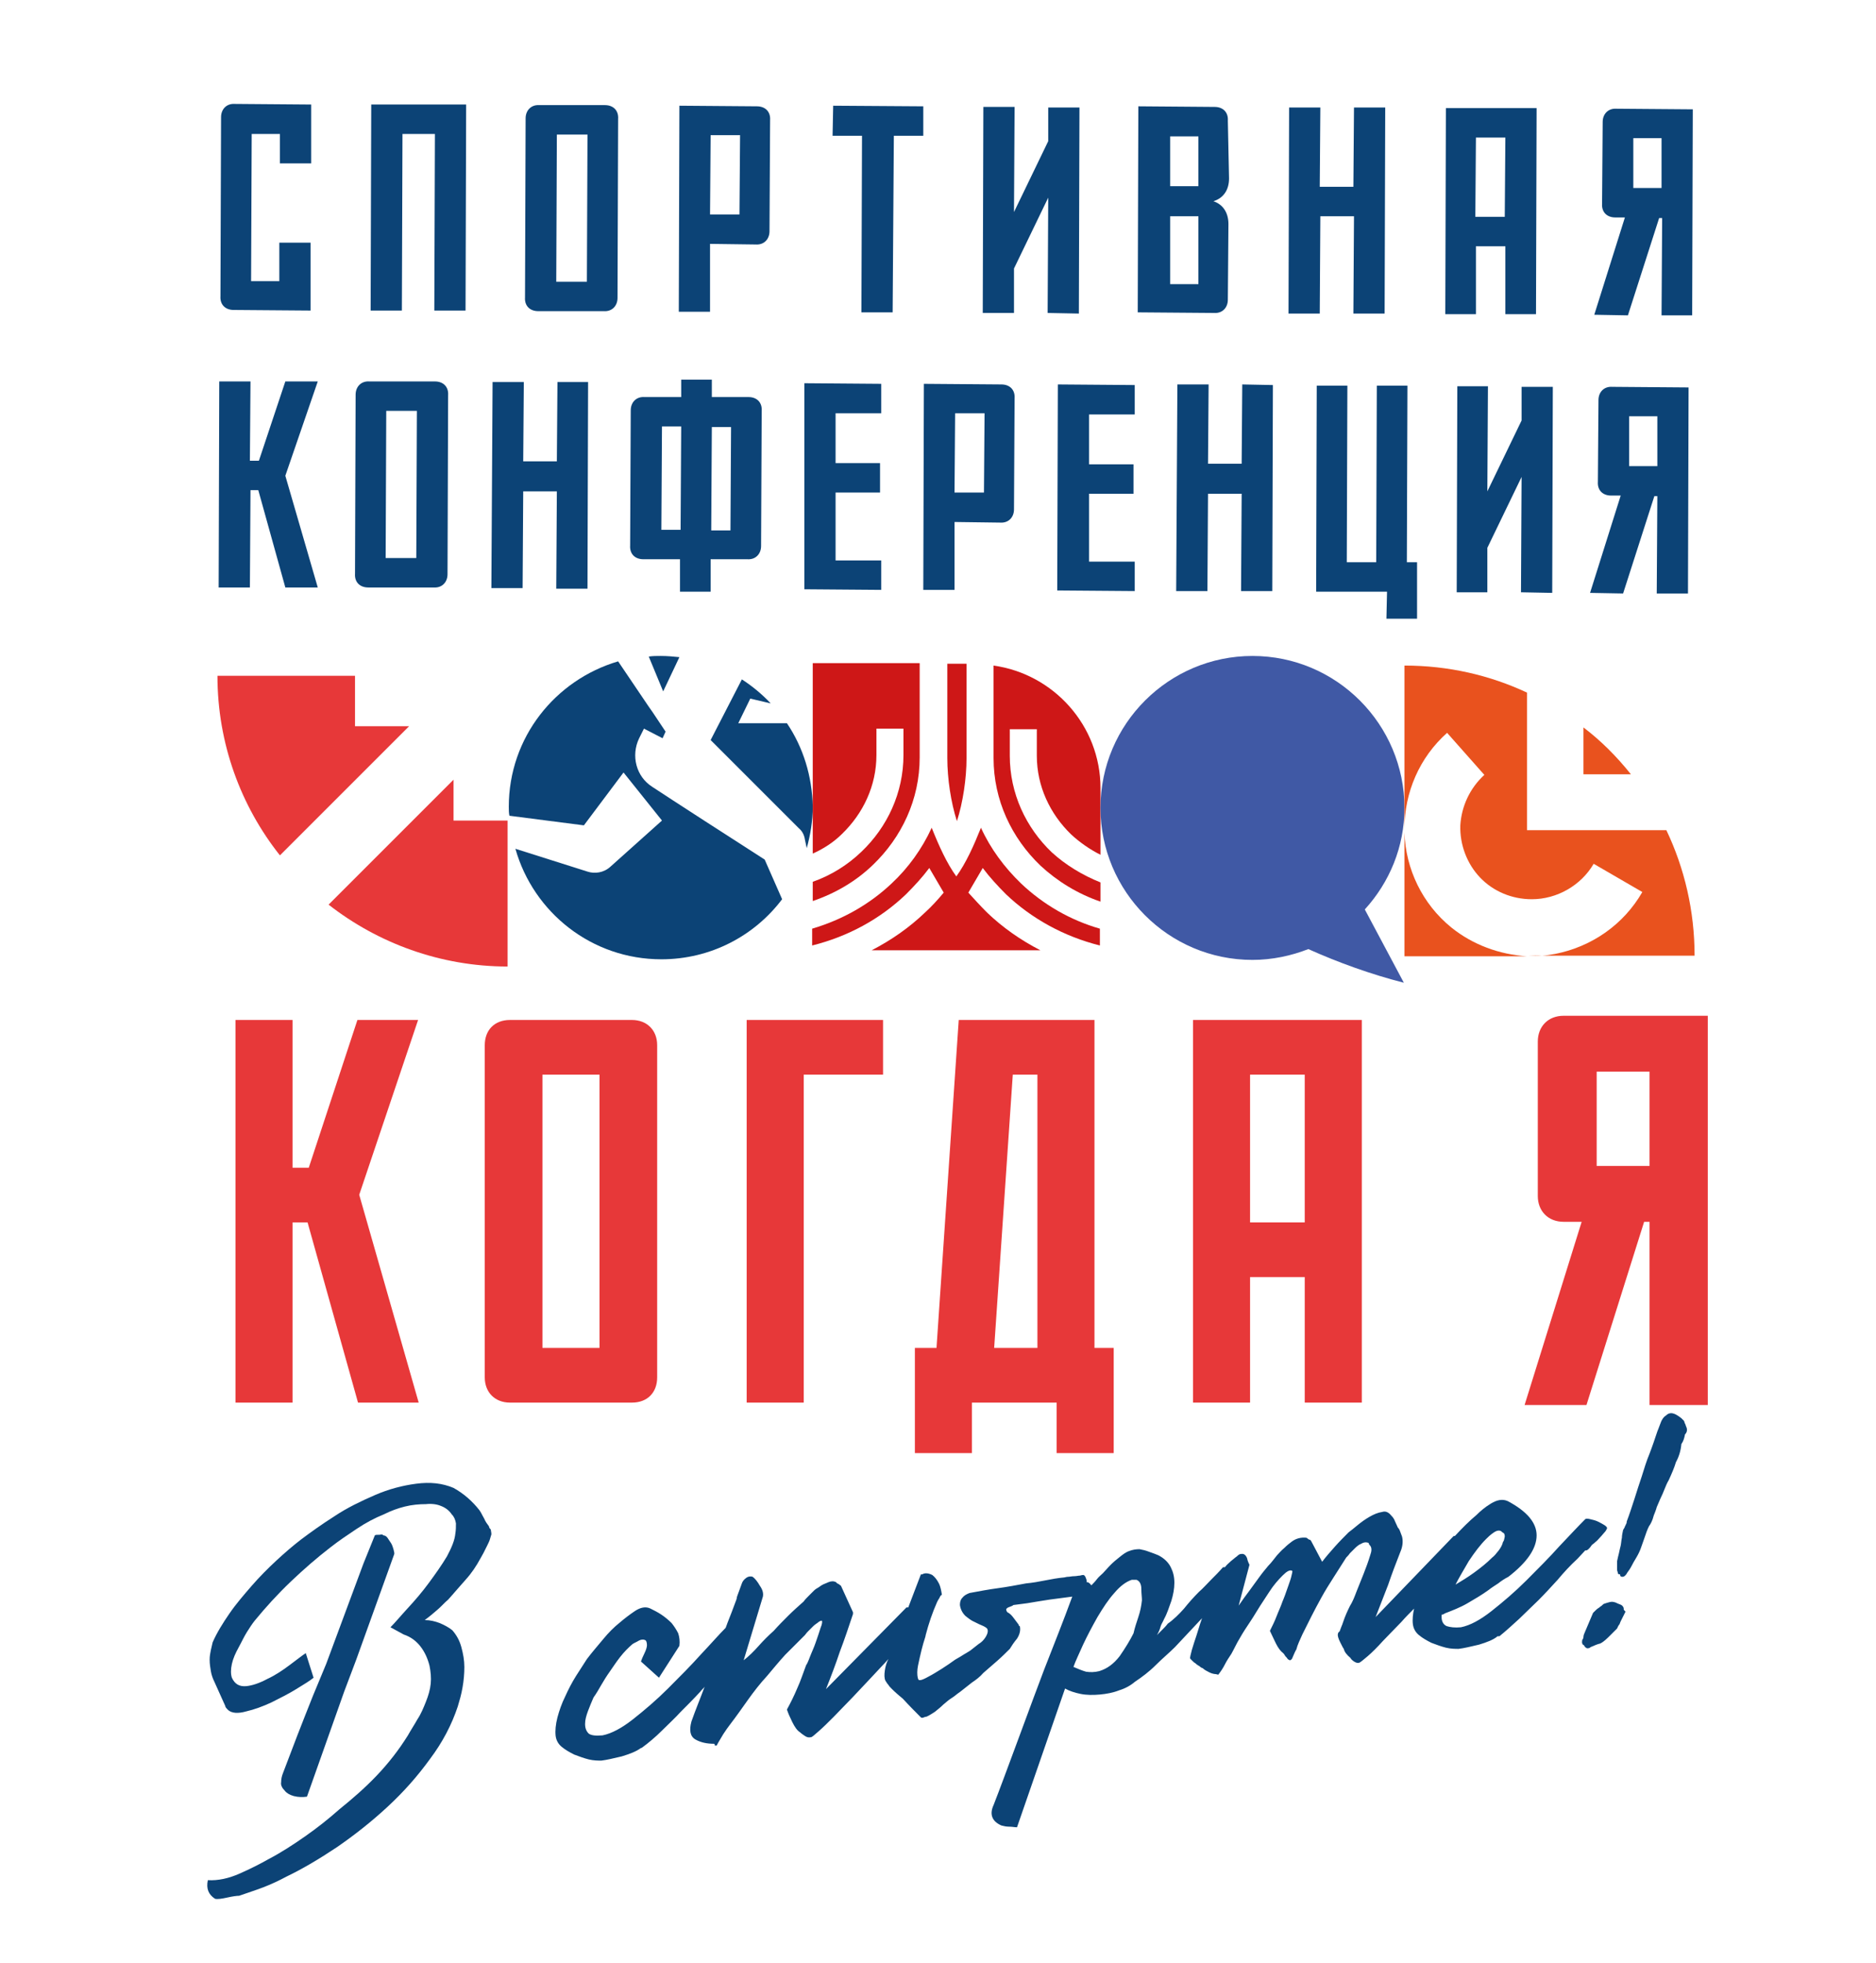<?xml version="1.0" encoding="UTF-8"?> <svg xmlns="http://www.w3.org/2000/svg" xmlns:xlink="http://www.w3.org/1999/xlink" version="1.1" id="Layer_1" x="0px" y="0px" viewBox="0 0 312.3 326.8" style="enable-background:new 0 0 312.3 326.8;" xml:space="preserve"> <style type="text/css"> .st0{display:none;} .st1{display:inline;} .st2{fill:#0C4376;} .st3{fill:#CE1717;} .st4{display:inline;fill:#4059A5;} .st5{fill:#E73839;} .st6{fill:#E9521E;} .st7{fill:#4059A5;} </style> <g class="st0"> <g class="st1"> <path class="st2" d="M63.9-112.5h-5.5l1.4-2.8l2.3,0.5c-1-1-2.1-2-3.3-2.7l-3.6,6.9l10,10.1c0.4,0.4,0.6,0.8,0.7,1.3l0.2,1 c0.4-1.5,0.7-3.1,0.7-4.7C66.8-106.5,65.7-109.7,63.9-112.5z"></path> <path class="st2" d="M51.7-120c-0.7-0.1-1.4-0.1-2.1-0.1c-0.5,0-0.9,0-1.4,0.1l1.6,4L51.7-120z"></path> <path class="st2" d="M61.4-97c-2.5-1.6-11.1-7.2-12.8-8.3c-1.8-1.2-2.5-3.6-1.5-5.5l0.5-1.1l2.1,1.1l0.3-0.7l-1.5-2.2l-0.4-0.7 l-3.4-5.1c-7.2,2.1-12.4,8.7-12.4,16.5c0,0.3,0,0.7,0.1,1l8.4,1.1l4.5-6l4.4,5.4l-5.9,5.2c-0.7,0.7-1.7,0.9-2.6,0.5L33-98.2 c2,7.2,8.7,12.6,16.6,12.6c5.6,0,10.6-2.7,13.7-6.8L61.4-97z"></path> </g> <g class="st1"> <path class="st3" d="M90.6-94.2c-1.9-1.8-3.5-4-4.5-6.4c-0.8,2.1-1.7,4-2.8,5.5l0,0l0,0c-1.1-1.5-2-3.5-2.8-5.5 c-1.1,2.4-2.6,4.5-4.5,6.4c-2.5,2.4-5.6,4.1-9,5.1v1.9c4.1-1,7.7-3,10.6-5.8c1-0.9,1.9-1.9,2.6-3l1.7,2.8 c-0.7,0.8-1.4,1.6-2.1,2.3c-1.8,1.7-3.8,3.2-6.1,4.3h19.2c-2.2-1.2-4.3-2.6-6.1-4.3c-0.8-0.7-1.5-1.5-2.1-2.3l1.7-2.8 c0.8,1.1,1.7,2.1,2.6,3c2.9,2.8,6.6,4.8,10.6,5.8v-1.9C96.1-90.1,93-91.9,90.6-94.2z"></path> <path class="st3" d="M87.4-108.5c0,4.8,2,9.1,5.4,12.2c1.9,1.8,4.2,3.2,6.8,4.1v-2.2c-2.1-0.8-3.9-2-5.5-3.4 c-3-2.8-4.8-6.7-4.8-11v-3h3.1v3c0,3.5,1.5,6.6,3.9,8.9c1,0.9,2.1,1.7,3.3,2.3v-7.6c0-7.1-5.3-13-12.2-13.9V-108.5z"></path> <path class="st3" d="M84.3-108.5l0-10.7h-2.2l0,10.7c0,2.3,0.4,5,1.1,7.1C83.9-103.5,84.3-106.2,84.3-108.5z"></path> <path class="st3" d="M70.2-99.9c2.4-2.3,3.9-5.4,3.9-8.9v-3h3.1v3c0,4.3-1.8,8.2-4.8,11c-1.6,1.5-3.4,2.7-5.5,3.4v2.2 c2.6-0.9,4.9-2.3,6.8-4.1c3.3-3.1,5.4-7.5,5.4-12.2l0-10.7H66.9v21.7C68.1-98.2,69.2-99,70.2-99.9z"></path> </g> <path class="st4" d="M129.6-91.4c2.8-3.1,4.5-7.1,4.5-11.6c0-9.5-7.7-17.2-17.2-17.2c-9.5,0-17.2,7.7-17.2,17.2 c0,9.5,7.7,17.2,17.2,17.2c2.3,0,4.4-0.4,6.4-1.2c3.4,1.5,7.1,2.9,10.9,3.8L129.6-91.4z"></path> <g class="st1"> <g> <path class="st2" d="M1-159.5c-0.9,0-1.5-0.6-1.5-1.5l0.1-20.4c0-0.9,0.6-1.5,1.5-1.5l8.7,0l0,6.7l-3.5,0l0-3.3l-3.2,0L3-162.8 l3.2,0l0-4.4l3.5,0l0,7.7L1-159.5z"></path> <path class="st2" d="M27.5-182.8l-0.1,23.4l-3.5,0l0.1-20.1l-3.7,0l-0.1,20.1l-3.5,0l0.1-23.4L27.5-182.8z"></path> <path class="st2" d="M35.7-159.4c-0.9,0-1.5-0.6-1.5-1.5l0.1-20.4c0-0.9,0.6-1.5,1.5-1.5l7.5,0c0.9,0,1.5,0.6,1.5,1.5l-0.1,20.4 c0,0.9-0.6,1.5-1.5,1.5L35.7-159.4z M41.2-162.7l0.1-16.7l-3.5,0l-0.1,16.7L41.2-162.7z"></path> <path class="st2" d="M55.2-167l0,7.7l-3.5,0l0.1-23.4l8.8,0c0.9,0,1.5,0.6,1.5,1.5L62-168.5c0,0.9-0.6,1.5-1.5,1.5L55.2-167z M55.2-170.3l3.3,0l0-9l-3.3,0L55.2-170.3z"></path> <path class="st2" d="M69.2-182.7l10.2,0l0,3.3l-3.3,0l-0.1,20.1l-3.5,0l0.1-20.1l-3.3,0L69.2-182.7z"></path> <path class="st2" d="M93.5-159.1l0.1-13.1l-3.9,8.1l0,5.1l-3.5,0l0.1-23.4l3.5,0l-0.1,11.9l3.9-8.1l0-3.9l3.5,0L97-159.1 L93.5-159.1z"></path> <path class="st2" d="M114.2-174.4c0,1.3-0.7,2.2-1.8,2.6c1,0.4,1.7,1.2,1.7,2.6l0,8.6c0,0.9-0.6,1.5-1.5,1.5l-8.7,0l0.1-23.4 l8.7,0c0.9,0,1.5,0.6,1.5,1.5L114.2-174.4z M107.5-170.1l0,7.7l3.2,0l0-7.7L107.5-170.1z M110.7-179.2l-3.2,0l0,5.7l3.2,0 L110.7-179.2z"></path> <path class="st2" d="M131.9-182.4l-0.1,23.4l-3.5,0l0-11.1l-3.9,0l0,11.1l-3.5,0l0.1-23.4l3.5,0l0,9l3.9,0l0-9L131.9-182.4z"></path> <path class="st2" d="M149.1-182.4l-0.1,23.4l-3.5,0l0-7.7l-3.3,0l0,7.7l-3.5,0l0.1-23.4L149.1-182.4z M145.5-179l-3.3,0l0,9 l3.3,0L145.5-179z"></path> <path class="st2" d="M155.7-158.9l3.5-11l-1.1,0c-0.9,0-1.5-0.6-1.5-1.5l0-9.3c0-0.9,0.6-1.5,1.5-1.5l8.7,0l-0.1,23.4l-3.5,0 l0-11.1l-0.3,0l-3.5,11L155.7-158.9z M163.3-179l-3.2,0l0,5.7l3.2,0L163.3-179z"></path> </g> <g> <path class="st2" d="M10.6-127.9l-3.7,0l-3-11.1l-0.9,0l0,11.1l-3.5,0l0.1-23.4l3.5,0l0,9l1,0l3-9l3.7,0L7-140.7L10.6-127.9z"></path> <path class="st2" d="M16.3-127.9c-0.9,0-1.5-0.6-1.5-1.5l0.1-20.4c0-0.9,0.6-1.5,1.5-1.5l7.5,0c0.9,0,1.5,0.6,1.5,1.5l-0.1,20.4 c0,0.9-0.6,1.5-1.5,1.5L16.3-127.9z M21.8-131.2l0.1-16.7l-3.5,0l-0.1,16.7L21.8-131.2z"></path> <path class="st2" d="M41.3-151.3l-0.1,23.4l-3.5,0l0-11.1l-3.9,0l0,11.1l-3.5,0l0.1-23.4l3.5,0l0,9l3.9,0l0-9L41.3-151.3z"></path> <path class="st2" d="M47.6-131.1c-0.9,0-1.5-0.6-1.5-1.5l0.1-15.3c0-0.9,0.6-1.5,1.5-1.5l4.2,0l0-2l3.5,0l0,2l4.2,0 c0.9,0,1.5,0.6,1.5,1.5L61-132.6c0,0.9-0.6,1.5-1.5,1.5l-4.2,0l0,3.7l-3.5,0l0-3.7L47.6-131.1z M49.6-134.5l2.2,0l0-11.7l-2.2,0 L49.6-134.5z M57.5-146.2l-2.2,0l0,11.7l2.2,0L57.5-146.2z"></path> <path class="st2" d="M65.9-151.1l8.7,0l0,3.3l-5.2,0l0,5.7l5,0l0,3.3l-5,0l0,7.7l5.2,0l0,3.3l-8.7,0L65.9-151.1z"></path> <path class="st2" d="M82.9-135.3l0,7.7l-3.5,0l0.1-23.4l8.8,0c0.9,0,1.5,0.6,1.5,1.5l-0.1,12.7c0,0.9-0.6,1.5-1.5,1.5L82.9-135.3 z M83-138.7l3.3,0l0-9l-3.3,0L83-138.7z"></path> <path class="st2" d="M94.7-151l8.7,0l0,3.3l-5.2,0l0,5.7l5,0l0,3.3l-5,0l0,7.7l5.2,0l0,3.3l-8.7,0L94.7-151z"></path> <path class="st2" d="M119.2-150.9l-0.1,23.4l-3.5,0l0-11.1l-3.9,0l0,11.1l-3.5,0l0.1-23.4l3.5,0l0,9l3.9,0l0-9L119.2-150.9z"></path> <path class="st2" d="M132.1-127.4l-8,0l0.1-23.4l3.5,0l-0.1,20.1l3.3,0l0.1-20.1l3.5,0l-0.1,20.1l1.2,0l0,6.4l-3.5,0L132.1-127.4 z"></path> <path class="st2" d="M147.4-127.4l0.1-13.1l-3.9,8.1l0,5.1l-3.5,0l0.1-23.4l3.5,0l0,11.9l3.9-8.1l0-3.9l3.5,0l-0.1,23.4 L147.4-127.4z"></path> <path class="st2" d="M155.2-127.3l3.5-11l-1.1,0c-0.9,0-1.5-0.6-1.5-1.5l0-9.3c0-0.9,0.6-1.5,1.5-1.5l8.7,0l-0.1,23.4l-3.5,0 l0-11.1l-0.3,0l-3.5,11L155.2-127.3z M162.8-147.4l-3.2,0l0,5.7l3.2,0L162.8-147.4z"></path> </g> </g> <g class="st1"> <g> <path class="st5" d="M204-136.9h-7.2l-6-21.5H189v21.5h-6.8v-45.6h6.8v17.6h2l5.8-17.6h7.2l-7,20.8L204-136.9z"></path> <path class="st5" d="M215.6-136.9c-1.8,0-3-1.2-3-3v-39.6c0-1.8,1.2-3,3-3h14.5c1.8,0,3,1.2,3,3v39.6c0,1.8-1.2,3-3,3H215.6z M226.3-143.4v-32.5h-6.8v32.5H226.3z"></path> <path class="st5" d="M259.7-182.4v6.5h-9.4v39h-6.8v-45.6H259.7z"></path> <path class="st5" d="M287.2-182.4v39h2.3v12.5h-6.8v-6h-10.1v6h-6.8v-12.5h2.6l2.7-39H287.2z M280.4-143.4v-32.5h-2.9l-2.2,32.5 H280.4z"></path> <path class="st5" d="M318.6-182.4v45.6h-6.8v-15h-6.5v15h-6.8v-45.6H318.6z M311.8-175.9h-6.5v17.6h6.5V-175.9z"></path> <g> <path class="st5" d="M352.8-136.9l6.7-21.5h-2.1c-1.8,0-3-1.2-3-3v-18.1c0-1.8,1.2-3,3-3h16.9v45.7h-6.9v-21.5h-0.7l-6.8,21.5 H352.8z M367.5-176h-6.2v11.1h6.2V-176z"></path> </g> </g> <g> <polygon class="st2" points="231,-110.7 231,-110.9 230.9,-110.7 231,-110.5 "></polygon> <path class="st2" d="M377.6-115l0-0.1c-0.1-0.2-0.3-0.4-0.5-0.5c-0.2-0.1-0.4-0.2-0.6-0.3c-0.2-0.1-0.5-0.1-0.8-0.1 c-0.3,0.1-0.6,0.2-0.8,0.3c-0.1,0.1-0.3,0.2-0.4,0.3c-0.1,0.1-0.2,0.2-0.3,0.2c-0.2,0.1-0.4,0.4-0.7,0.7l-1.2,2.8 c-0.1,0.2-0.2,0.4-0.2,0.6c0,0.2-0.1,0.3-0.2,0.4c-0.1,0.4,0,0.7,0.2,0.8c0.1,0.2,0.2,0.4,0.4,0.4c0.2,0,0.4,0,0.5-0.1 c0.4-0.2,0.9-0.4,1.4-0.5c0.5-0.3,1-0.7,1.5-1.2c0.1-0.2,0.3-0.3,0.5-0.5c0.2-0.1,0.3-0.3,0.4-0.5c0.1-0.2,0.2-0.4,0.3-0.6 c0.1-0.2,0.2-0.4,0.3-0.6l0.6-1.2C377.7-114.9,377.7-114.9,377.6-115L377.6-115z"></path> <path class="st2" d="M386.5-140.8c-0.1-0.1-0.1-0.3-0.2-0.5c-0.1-0.2-0.1-0.3-0.2-0.4c-0.1-0.1-0.2-0.1-0.2-0.2 c0,0-0.1-0.1-0.2-0.2l-0.3-0.3c-0.2-0.2-0.5-0.3-0.9-0.4c-0.3-0.1-0.7,0-1,0.3c-0.4,0.3-0.7,0.7-0.8,1.1 c-0.2,0.5-0.3,0.8-0.4,1.1c-0.3,1-0.7,2.1-1.1,3.1c-0.4,1-0.7,2.1-1.1,3.2c-0.3,1-0.7,2.1-1,3.1c-0.3,1-0.7,2.1-1.1,3.3 c0,0.1,0,0.2-0.1,0.3c0,0.1-0.1,0.3-0.1,0.4c0,0.1-0.1,0.3-0.2,0.5c-0.1,0.4-0.2,0.8-0.2,1.1c0,0.3-0.1,0.7-0.2,1.1 c-0.1,0.4-0.2,0.7-0.2,1.1c-0.1,0.4-0.2,0.7-0.2,1.1l0,0.4c0,0.1,0,0.2,0,0.4c0,0.2,0,0.3,0,0.4c0,0.1,0,0.3,0.1,0.4 c0,0.2,0.1,0.4,0.3,0.3c0,0.2,0.1,0.4,0.4,0.3c0.2,0,0.5-0.2,0.7-0.6c0.2-0.4,0.4-0.6,0.5-0.7c0.2-0.5,0.5-0.9,0.7-1.4 c0.2-0.4,0.5-0.9,0.7-1.4c0.2-0.5,0.4-0.9,0.5-1.4c0.2-0.5,0.4-1,0.6-1.5c0.2-0.4,0.5-0.9,0.7-1.5c0.1-0.4,0.3-0.8,0.5-1.2 c0.2-0.4,0.3-0.8,0.5-1.2c0.2-0.5,0.4-0.9,0.6-1.3c0.1-0.4,0.3-0.8,0.6-1.3c0.4-0.9,0.8-1.7,1-2.5c0.4-0.8,0.6-1.6,0.8-2.6 c0.2-0.4,0.4-0.8,0.5-1.3C386.6-140,386.6-140.4,386.5-140.8z"></path> <path class="st2" d="M373.1-124.1c0.1-0.1,0.3-0.2,0.5-0.4s0.4-0.4,0.7-0.7c0.2-0.3,0.4-0.5,0.6-0.7c0.2-0.2,0.3-0.4,0.3-0.5 c0-0.2-0.1-0.3-0.3-0.5c-0.2-0.2-0.6-0.4-0.9-0.5c-0.4-0.2-0.7-0.3-1.1-0.4c-0.3-0.1-0.6-0.1-0.7,0c-0.9,1-2.1,2.2-3.6,3.8 c-1.5,1.6-3,3.2-4.7,4.8c-1.7,1.6-3.3,3.1-4.9,4.3c-1.6,1.3-3.1,2-4.3,2.3c-0.8,0.1-1.5,0-2-0.2c-0.5-0.2-0.7-0.8-0.6-1.6 c0.2,0,0.3-0.1,0.4-0.2c1.1-0.4,2.2-0.9,3.2-1.5c1-0.6,2-1.2,3-1.8c0.4-0.3,0.9-0.6,1.3-0.9c0.4-0.3,0.9-0.6,1.5-1 c2.6-2.1,3.9-4,4-5.8c0-1.8-1.4-3.4-4.1-4.8c-0.7-0.3-1.5-0.2-2.4,0.4c-0.8,0.5-1.5,1.1-2,1.6c-1,0.8-2,1.9-3,3 c-0.1,0-0.1,0-0.2,0l-11.2,11.4c0.6-1.5,1.2-3.1,1.8-4.6c0.5-1.6,1.1-3.1,1.7-4.6c0.3-0.8,0.4-1.5,0.3-2.2 c-0.1-0.2-0.2-0.5-0.3-0.7c-0.1-0.2-0.2-0.4-0.3-0.6c-0.2-0.3-0.3-0.6-0.4-0.9c-0.1-0.3-0.3-0.5-0.5-0.8 c-0.3-0.5-0.7-0.6-1.3-0.5c-0.6,0.1-1.2,0.3-1.8,0.7c-0.6,0.3-1.2,0.7-1.7,1.2c-0.5,0.4-0.9,0.8-1.2,1c-0.6,0.6-1.3,1.3-2,2 c-0.7,0.7-1.3,1.4-1.8,2.1l-1.5-2.9c-0.1-0.1-0.2-0.2-0.3-0.3c-0.1-0.1-0.2-0.1-0.3-0.2c-0.8-0.1-1.5,0.1-2.1,0.5 c-0.3,0.2-0.7,0.5-1.1,0.9c-0.4,0.4-0.7,0.7-1,1.1c-0.4,0.5-0.8,1-1.2,1.5c-0.4,0.5-0.9,1.1-1.3,1.7c-0.4,0.6-0.9,1.2-1.4,1.9 c-0.5,0.7-1,1.4-1.5,2.1l1.6-5.8c-0.1-0.2-0.2-0.5-0.4-1c-0.2-0.5-0.4-0.7-0.8-0.6c-0.1,0-0.4,0.1-0.6,0.3 c-0.3,0.2-0.5,0.4-0.8,0.7c-0.3,0.3-0.6,0.5-0.8,0.8c0,0-0.1,0.1-0.1,0.1c-0.1,0-0.2,0-0.3,0c-0.5,0.6-1.1,1.2-1.7,1.8 c-0.6,0.6-1.1,1.2-1.7,1.7c-0.7,0.8-1.4,1.6-2.1,2.3c-0.7,0.8-1.4,1.5-2.3,2.1c-0.2,0.3-0.5,0.6-0.7,0.8 c-0.2,0.2-0.5,0.5-0.8,0.8c0.2-0.4,0.4-0.8,0.5-1.1c0.1-0.3,0.3-0.7,0.5-1.1c0.4-0.8,0.7-1.6,1-2.5c0.3-0.9,0.4-1.7,0.4-2.5 c0-0.8-0.2-1.6-0.5-2.2c-0.4-0.7-0.9-1.2-1.8-1.7c-0.4-0.2-0.9-0.4-1.3-0.5c-0.4-0.2-0.9-0.3-1.3-0.3c-0.5,0-1,0-1.5,0.3 c-0.5,0.2-1,0.5-1.4,0.8c-0.4,0.3-0.9,0.7-1.2,1.1c-0.4,0.4-0.8,0.8-1.1,1.2c-0.3,0.2-0.6,0.5-0.8,0.8c-0.3,0.3-0.5,0.6-0.8,0.9 c0,0-0.1-0.1-0.2-0.2c-0.1-0.1-0.2-0.2-0.3-0.3c-0.1,0-0.1,0-0.2,0c0-0.2,0-0.4-0.1-0.5c-0.1-0.3-0.2-0.5-0.3-0.5 c-0.1,0-0.3,0-0.5,0.1c-0.2,0-0.5,0.1-0.8,0.1c-0.3,0-0.6,0.1-0.9,0.1c-0.3,0-0.4,0.1-0.5,0.1c-0.9,0.1-1.8,0.3-2.7,0.4 c-0.9,0.2-1.8,0.3-2.7,0.4c-1.4,0.3-2.7,0.5-4,0.7c-1.3,0.2-2.6,0.4-4,0.7c-0.4,0.1-0.7,0.4-1,0.6c-0.3,0.3-0.4,0.6-0.3,1 c0.1,0.6,0.4,1.1,0.8,1.5c0.4,0.4,0.8,0.7,1.3,0.9c0.5,0.2,0.9,0.4,1.3,0.6c0.4,0.2,0.6,0.3,0.6,0.5c0.1,0.3,0,0.6-0.3,1 c-0.3,0.4-0.6,0.7-1,1.1c-0.4,0.3-0.8,0.6-1.2,0.9c-0.4,0.3-0.7,0.4-0.8,0.5c-0.2,0.1-0.7,0.4-1.2,0.8c-0.6,0.4-1.2,0.8-1.9,1.2 c-0.7,0.4-1.3,0.8-1.9,1.1c-0.6,0.3-1,0.5-1.2,0.5l-0.1,0c-0.2-0.1-0.3-0.5-0.2-1.1c0-0.6,0.1-1.3,0.3-2c0.2-0.7,0.3-1.4,0.5-2 c0.2-0.6,0.3-1,0.4-1.2c0.4-1.6,1-3.1,1.6-4.7c0.1-0.2,0.2-0.4,0.3-0.6c0.1-0.2,0.2-0.4,0.3-0.4c-0.1-0.5-0.2-1.1-0.5-1.6 c-0.3-0.5-0.6-0.9-0.9-1.2c-0.5-0.3-1-0.3-1.5-0.1l-0.1,0l-1.8,4.7c-0.1,0-0.2,0-0.3,0l-11.4,11.5c0.7-1.7,1.3-3.5,2-5.3 c0.6-1.8,1.3-3.6,1.9-5.3l0-0.2l-1.7-3.7c-0.1-0.1-0.2-0.2-0.4-0.2c-0.1-0.1-0.3-0.1-0.4-0.2c-0.3-0.2-0.7-0.2-1.1,0 c-0.4,0.1-0.7,0.3-0.9,0.4c-0.1,0.1-0.3,0.2-0.5,0.4c-0.2,0.1-0.4,0.3-0.6,0.4c-0.2,0.3-0.5,0.5-0.8,0.8 c-0.3,0.2-0.5,0.5-0.7,0.8c-0.8,0.7-1.5,1.4-2.2,2c-0.7,0.7-1.4,1.4-2.1,2.2c-0.7,0.7-1.4,1.4-2.1,2.1c-0.7,0.7-1.4,1.4-2.1,2 l2.7-9c0.1-0.4,0-0.9-0.4-1.6c-0.4-0.6-0.7-1-1-1.2c-0.3-0.1-0.6,0-0.9,0.2c-0.3,0.2-0.5,0.5-0.6,0.7c-1.5,4.1,0.1,0.1-1.4,4.1 c-1.4,3.5-0.1,0.4-0.9,2.2c-0.9,0.9-2.1,2.2-3.5,3.7c-1.5,1.6-3,3.2-4.7,4.8c-1.7,1.6-3.3,3.1-4.9,4.3c-1.6,1.3-3.1,2-4.3,2.3 c-1,0.1-1.6,0-2-0.3c-0.3-0.3-0.5-0.7-0.5-1.3c0-0.6,0.2-1.2,0.4-1.9c0.3-0.7,0.5-1.3,0.8-1.9c0.4-0.6,0.7-1.2,1.1-1.8 c0.3-0.6,0.7-1.2,1.2-1.9c0.4-0.6,0.9-1.3,1.5-2c0.6-0.8,1.2-1.4,1.8-1.9c0.2-0.1,0.5-0.3,0.9-0.5c0.4-0.2,0.7-0.2,0.9,0 c0.1,0.1,0.2,0.3,0.2,0.7c0,0.2-0.1,0.6-0.3,1.1c-0.2,0.5-0.4,0.9-0.5,1.2l2.5,2.3l2.9-4.5c0.1-0.7,0-1.2-0.2-1.8 c-0.2-0.5-0.6-1-1-1.4c-0.4-0.4-0.9-0.8-1.4-1.2c-0.5-0.3-1-0.6-1.5-0.9c-0.7-0.3-1.4-0.2-2.2,0.4c-0.8,0.5-1.5,1.1-2.2,1.6 c-0.8,0.7-1.6,1.5-2.4,2.3c-0.8,0.9-1.5,1.8-2.3,2.8c-0.4,0.6-0.9,1.4-1.5,2.4c-0.6,0.9-1.1,1.9-1.6,2.9c-0.5,1-0.9,2-1.1,3 c-0.3,1-0.3,1.9-0.2,2.6c0.1,0.6,0.3,1.1,0.8,1.5c0.5,0.4,1.1,0.8,1.7,1.1c0.7,0.3,1.4,0.5,2.1,0.6c0.7,0.1,1.3,0.2,1.8,0.2 c0.8-0.1,1.7-0.3,2.9-0.6c1.1-0.3,2-0.7,2.7-1.2l0.1,0c1-0.7,1.9-1.5,2.9-2.5c0.9-0.9,1.8-1.8,2.7-2.6c1-0.9,1.9-1.9,2.8-2.9 c0.2-0.2,0.4-0.5,0.6-0.7c-0.6,1.6-1.3,3.3-1.9,4.9c-0.4,1.3-0.2,2.1,0.6,2.6c0.8,0.4,1.6,0.6,2.6,0.6c0,0,0.1,0.1,0.1,0.3l0.2,0 c0.3-0.5,0.6-1.1,0.9-1.6c0.3-0.5,0.7-1,1-1.4c0.8-1.1,1.6-2.2,2.5-3.4c0.8-1.2,1.7-2.3,2.7-3.4c0.8-1,1.7-2,2.6-3 c0.9-1,1.8-1.9,2.8-2.8c0-0.1,0.2-0.3,0.4-0.5c0.2-0.3,0.5-0.5,0.8-0.7c0.3-0.2,0.6-0.4,0.8-0.6c0.2-0.2,0.4-0.2,0.4-0.2 c0.1,0.1,0.1,0.4-0.1,1.1s-0.4,1.3-0.7,2.1c-0.3,0.8-0.6,1.5-0.9,2.1c-0.3,0.7-0.5,1-0.5,1.1c-0.4,1.1-0.8,2.2-1.3,3.3 c-0.5,1.1-0.9,2-1.5,2.9c0.2,0.5,0.5,1.1,0.8,1.8c0.3,0.7,0.7,1.2,1.1,1.5c0.2,0.2,0.4,0.3,0.7,0.5c0.2,0.2,0.5,0.2,0.8,0.2 c0.1,0,0.5-0.3,1.1-0.8c0.6-0.5,1.3-1.2,2.2-2.1c0.8-0.8,1.7-1.7,2.7-2.7c0.9-1,1.9-2,2.7-2.9c0.9-0.9,1.6-1.7,2.3-2.4 c0,0,0.1-0.1,0.1-0.1c-0.2,0.5-0.4,1-0.5,1.6c-0.1,0.6-0.1,1.1,0.1,1.4c0.1,0.2,0.3,0.4,0.4,0.6c0.1,0.2,0.3,0.4,0.5,0.6 c0.5,0.5,1,0.9,1.6,1.4c0.9,1,1.7,1.9,2.5,2.6c0.1,0.1,0.2,0.1,0.4,0c0.2-0.1,0.3-0.1,0.3-0.1c0.4-0.1,0.8-0.4,1.2-0.7 c0.4-0.3,0.8-0.7,1.2-1c0.4-0.3,0.8-0.7,1.2-1c0.4-0.3,0.8-0.6,1.2-0.9c0.5-0.5,1.1-0.9,1.6-1.2c0.5-0.4,1.1-0.8,1.6-1.3 c0.6-0.5,1.3-1.1,2-1.7c0.7-0.6,1.3-1.2,1.8-1.7c0.3-0.4,0.6-0.9,1-1.5c0.4-0.5,0.5-1.1,0.4-1.6c0-0.1,0-0.2-0.1-0.2 c0,0-0.1-0.1-0.1-0.2c-0.3-0.4-0.5-0.7-0.7-1c-0.3-0.3-0.5-0.6-0.8-0.8c-0.1-0.1-0.1-0.2-0.2-0.4c0.1-0.2,0.3-0.3,0.5-0.3 c0.2-0.1,0.4-0.1,0.5-0.3l2-0.2c0.5-0.1,1-0.1,1.5-0.3c0.5-0.1,1-0.2,1.6-0.3l3.2-0.4c-1.3,3.4-2.6,6.9-4,10.4 c-1.5,4-5.6,15.2-7.1,19.1c-0.6,1.3-0.2,2.3,1.1,2.9c0.3,0.1,0.7,0.2,1.1,0.2c0.4,0,0.8,0.1,1.1,0.1l6.8-19.6 c0.6,0.4,1.3,0.6,2.2,0.8c0.9,0.1,1.8,0.2,2.7,0.1c0.9-0.1,1.8-0.3,2.7-0.6c0.9-0.3,1.6-0.7,2.2-1.2c1-0.7,2-1.5,3-2.3 c1-0.9,1.9-1.7,2.7-2.5l3.8-4.1c0,0.1-0.1,0.2-0.1,0.3c-0.2,0.6-0.5,1.4-0.7,2.1c-0.3,0.8-0.5,1.5-0.7,2.1 c-0.2,0.6-0.3,1-0.3,1.1c0,0,0.1,0.2,0.2,0.3c0.1,0.2,0.3,0.3,0.5,0.5c0.2,0.1,0.4,0.3,0.6,0.5c0.2,0.2,0.3,0.2,0.4,0.3 c0.2,0.2,0.6,0.4,0.9,0.6c0.4,0.2,0.7,0.3,0.9,0.3l0.4,0.1c0.3-0.4,0.7-0.9,0.9-1.5c0.3-0.5,0.6-1,0.9-1.5 c0.4-0.7,0.8-1.5,1.2-2.2c0.4-0.7,0.9-1.5,1.4-2.3c0.1-0.2,0.5-0.7,1-1.6c0.5-0.8,1.1-1.7,1.7-2.6c0.6-0.9,1.2-1.7,1.9-2.3 c0.6-0.6,1.1-0.8,1.4-0.7c0,0,0,0.3-0.1,0.7c-0.1,0.4-0.3,0.9-0.5,1.4c-0.2,0.5-0.4,1-0.5,1.4c-0.2,0.4-0.3,0.7-0.3,0.8 c-0.3,0.7-0.6,1.4-0.8,2.1c-0.3,0.7-0.6,1.3-1,2c0.3,0.5,0.5,1.1,0.9,1.8c0.3,0.7,0.7,1.1,1,1.4c0,0.1,0.1,0.2,0.3,0.3 c0.1,0.1,0.2,0.3,0.4,0.4c0.1,0.1,0.2,0.2,0.4,0.2c0.1,0,0.2-0.1,0.3-0.2c0.1-0.2,0.2-0.4,0.2-0.6c0-0.2,0.2-0.4,0.4-0.7 c0.2-0.7,0.5-1.4,0.9-2.1c0.4-0.8,0.9-1.7,1.3-2.6c0.4-0.9,0.9-1.8,1.4-2.7c0.5-0.9,1.1-1.8,1.7-2.8c0.6-0.9,1.2-1.9,1.8-2.8 c0.1-0.2,0.3-0.4,0.5-0.6c0.2-0.3,0.5-0.5,0.8-0.8c0.3-0.3,0.6-0.5,0.9-0.6c0.3-0.2,0.6-0.2,0.8-0.2c0.1,0,0.2,0.1,0.2,0.3 c0.2,0.2,0.4,0.5,0.3,0.7c0,0.3-0.1,0.5-0.2,0.8c-0.3,0.9-0.6,1.7-0.9,2.6c-0.3,0.9-0.7,1.7-1,2.5c-0.2,0.7-0.5,1.4-0.9,2 c-0.4,0.7-0.7,1.4-0.9,2.2c-0.1,0.3-0.2,0.5-0.3,0.7c-0.1,0.2-0.2,0.4-0.3,0.7c-0.1,0.1-0.2,0.3-0.2,0.5c0,0.2,0.1,0.5,0.3,1 c0.2,0.5,0.4,0.8,0.5,0.9c0.1,0.4,0.4,0.8,0.9,1.2c0.1,0.2,0.3,0.4,0.5,0.5c0.2,0.2,0.5,0.2,0.8,0.2c0.2-0.1,0.6-0.4,1.2-0.9 c0.6-0.5,1.3-1.2,2.1-2.1c0.8-0.8,1.7-1.8,2.7-2.7c0.6-0.6,1.2-1.3,1.8-1.9c-0.2,0.8-0.2,1.5-0.1,2.2c0.1,0.6,0.3,1.1,0.8,1.5 c0.5,0.4,1.1,0.8,1.7,1.1c0.7,0.3,1.4,0.5,2.1,0.6c0.7,0.1,1.3,0.2,1.8,0.2c0.8-0.1,1.7-0.3,2.9-0.6c1.1-0.3,2-0.7,2.6-1.2l0.2,0 c0.9-0.7,1.8-1.5,2.8-2.5c1-0.9,1.9-1.8,2.7-2.6c0.9-0.9,1.8-1.9,2.7-2.9c0.9-1,1.8-2,2.8-3c0.4-0.4,0.8-0.8,1.1-1.2 C372.5-123.2,372.8-123.6,373.1-124.1z M303.7-106.3c-0.6,0.2-1.3,0.2-1.9,0c-0.6-0.1-1.2-0.4-1.7-0.7c0.3-0.8,0.7-1.8,1.3-3.1 c0.6-1.3,1.3-2.6,2-3.9c0.7-1.3,1.5-2.4,2.4-3.4c0.8-1,1.7-1.6,2.4-1.9c0.3,0,0.5,0,0.7,0c0.4,0.2,0.7,0.6,0.7,1.3 c0,0.6,0.1,1.2,0.1,1.6c-0.1,0.8-0.3,1.6-0.5,2.4c-0.2,0.8-0.5,1.5-0.7,2.3c-0.5,1.1-1.2,2.1-2,3.3 C305.7-107.3,304.8-106.6,303.7-106.3z M358.3-124.9c0.2-0.3,0.6-0.6,1.1-0.9c0.5-0.3,0.9-0.3,1.2,0c0.2,0.1,0.3,0.3,0.3,0.6 c0,0.3-0.1,0.6-0.2,0.7c-0.1,0.4-0.3,0.8-0.6,1.2c-0.3,0.4-0.6,0.7-0.9,1c-0.8,0.7-1.6,1.4-2.5,2.1c-0.9,0.7-1.8,1.2-2.6,1.7 c0.5-1,1.2-2.1,1.9-3.3C356.7-123,357.4-124,358.3-124.9z"></path> <path class="st2" d="M217.6-126.7c-0.2-0.3-0.5-0.7-0.7-1.1c-0.2-0.4-0.5-0.8-0.7-1.2c-0.9-1.2-2.2-2.3-3.6-3.1 c-1.6-0.6-3.3-0.8-5.2-0.6c-1.9,0.3-3.9,0.8-5.8,1.6c-2,0.8-3.9,1.8-5.7,2.9c-1.8,1.1-3.4,2.2-4.8,3.3c-1.1,0.9-2.3,1.9-3.5,3 c-1.2,1.1-2.4,2.3-3.5,3.5c-1.1,1.3-2.2,2.6-3.2,3.9c-1,1.3-1.8,2.7-2.4,4.1c-0.1,0.4-0.2,0.7-0.3,1.1s-0.1,0.8-0.1,1.3 c0,0.6,0.1,1.1,0.2,1.6c0.1,0.5,0.3,1,0.5,1.5c0.3,0.6,0.5,1.1,0.8,1.7c0.3,0.6,0.5,1.1,0.8,1.7c0,0.1,0.2,0.4,0.4,0.6 c0.5,0.4,1.4,0.5,2.5,0.2c1.1-0.3,2.3-0.7,3.5-1.3c1.2-0.6,2.4-1.2,3.5-1.9c1.1-0.7,1.9-1.2,2.5-1.6l-1.1-3.5 c-0.5,0.4-1.3,0.9-2.3,1.7c-1,0.7-2,1.4-3.1,2c-1.1,0.6-2.1,0.9-3,1c-0.9,0.1-1.6-0.3-2.1-1.2c-0.2-0.5-0.2-1.2,0-1.9 c0.2-0.8,0.5-1.5,0.9-2.3c0.4-0.8,0.8-1.5,1.2-2.2c0.4-0.7,0.8-1.2,1.1-1.6c1.6-1.9,3.2-3.7,5.1-5.5c1.8-1.8,3.7-3.4,5.6-4.8 c1.2-0.9,2.5-1.8,3.8-2.6c1.3-0.8,2.6-1.5,3.8-2c1-0.5,2-0.9,3-1.1c1-0.2,2-0.3,2.9-0.4c0.8-0.1,1.5,0,2.1,0.3 c0.6,0.3,1.2,0.7,1.6,1.1c0.3,0.4,0.5,0.8,0.6,1.2c0,0.5,0,1-0.1,1.5c-0.1,0.9-0.5,2-1.2,3.2c-0.7,1.2-1.6,2.5-2.5,3.7 c-1,1.2-1.9,2.4-2.9,3.6c-1,1.1-1.8,2-2.4,2.7l1.9,1c1,0.4,1.8,0.9,2.4,1.7c0.6,0.8,1,1.7,1.3,2.7c0.2,0.8,0.3,1.7,0.1,2.5 c-0.1,0.9-0.3,1.7-0.7,2.6c-0.3,0.9-0.7,1.7-1.2,2.5c-0.4,0.8-0.9,1.6-1.4,2.3c-1.3,2-2.7,3.9-4.4,5.7c-1.7,1.8-3.5,3.3-5.3,4.7 c-1.6,1.3-3.2,2.6-4.8,3.8c-1.7,1.2-3.4,2.3-5.2,3.2c-1.2,0.7-2.5,1.4-4.1,2c-1.6,0.7-3.1,1-4.5,1c-0.2,1.2,0.1,2,1,2.6 c0.3,0.1,0.9,0,1.7-0.1c0.8-0.1,1.3-0.2,1.7-0.3c1.2-0.4,2.3-0.8,3.4-1.2c1.1-0.4,2.2-0.9,3.3-1.6c2.2-1.1,4.6-2.5,7.1-4.2 c2.5-1.7,4.9-3.6,7.1-5.7c2.3-2.1,4.3-4.3,6-6.7c1.8-2.4,3.1-4.8,3.9-7.3c0.3-0.8,0.5-1.7,0.7-2.7c0.2-1,0.2-1.9,0.2-2.9 c0-1-0.1-1.9-0.4-2.8c-0.3-0.9-0.7-1.7-1.3-2.4c-0.5-0.4-1.2-0.8-1.8-1c-0.7-0.3-1.4-0.4-2.1-0.4c0.6-0.4,1.2-0.9,1.8-1.4 c0.6-0.5,1.1-1,1.5-1.5c0.8-0.9,1.6-1.9,2.5-2.8s1.5-2,2.1-3c0.1-0.2,0.2-0.4,0.4-0.7c0.2-0.3,0.4-0.7,0.5-1 c0.2-0.3,0.3-0.7,0.4-1c0.1-0.3,0.2-0.5,0.2-0.6c0-0.2,0-0.5-0.1-0.7C217.6-126.4,217.6-126.6,217.6-126.7z"></path> <path class="st2" d="M191.9-88.6l5.3-14.8l1.7-4.5l5.4-14.8c0-0.2,0-0.5,0-0.7c-0.1-0.3-0.2-0.6-0.3-0.9 c-0.1-0.3-0.3-0.5-0.5-0.8c-0.2-0.2-0.4-0.3-0.6-0.4c0-0.1-0.2-0.1-0.5-0.1c-0.3,0-0.6,0-0.7,0l-1.6,4l-5.3,14.1l-1.9,4.5 c-0.8,1.9-1.5,3.8-2.2,5.6c-0.7,1.8-1.4,3.6-2,5.4c-0.1,0.4-0.2,0.8-0.3,1.3c0,0.4,0.1,0.8,0.5,1.2c0.2,0.4,0.7,0.6,1.3,0.8 C190.7-88.5,191.3-88.5,191.9-88.6z"></path> </g> </g> <g class="st1"> <path class="st5" d="M21-112.2h-6.2v-5.7H-0.8c0,7.7,2.7,14.8,7.1,20.4L21-112.2z"></path> <path class="st5" d="M26-101.5v-4.6L11.8-91.9c5.6,4.4,12.7,7,20.4,7v-16.6H26z"></path> </g> <g class="st1"> <path class="st6" d="M154.4-112.1v5.3h5.4C158.2-108.7,156.4-110.5,154.4-112.1z"></path> <path class="st6" d="M148-100.4V-116c-4.2-2-9-3.1-13.9-3.1v18.6c0-4.2,1.7-8.1,4.8-10.9l4.3,4.8c-1.6,1.5-2.6,3.5-2.7,5.7 c-0.1,2.2,0.7,4.3,2.3,5.9c1.5,1.6,3.6,2.5,5.8,2.5l0,0c2.9,0,5.6-1.6,7-4.1l5.5,3.2c-2.1,3.7-5.8,6.2-9.9,7c-1,0.2-2,0.3-3,0.2 h18.9c0-5.1-1.2-10-3.2-14.3H148z"></path> <path class="st6" d="M139.4-89.3c-3.3-2.7-5.2-6.6-5.3-10.8v14.1h14C144.9-86.2,141.9-87.3,139.4-89.3z"></path> </g> </g> <g> <g> <path class="st2" d="M131,120.4h-8.1l2-4.1l3.4,0.8c-1.4-1.5-3.1-2.9-4.8-4l-5.2,10.1l14.7,14.7c0.6,0.5,0.9,1.2,1,1.9l0.3,1.4 c0.6-2.2,1-4.5,1-6.9C135.2,129.2,133.7,124.4,131,120.4z"></path> <path class="st2" d="M113.1,109.4c-1-0.1-2-0.2-3.1-0.2c-0.7,0-1.3,0-2,0.1l2.4,5.8L113.1,109.4z"></path> <path class="st2" d="M127.3,143.1c-3.6-2.3-16.3-10.5-18.7-12.1c-2.7-1.7-3.6-5.2-2.2-8.1l0.8-1.6l3.1,1.6l0.5-1.1l-2.2-3.3 l-0.7-1l-5-7.4c-10.5,3.1-18.2,12.7-18.2,24.2c0,0.5,0,1,0.1,1.5l12.4,1.6l6.6-8.8l6.4,8l-8.6,7.7c-1.1,1-2.6,1.2-3.8,0.8l-12-3.8 c3,10.6,12.7,18.4,24.3,18.4c8.2,0,15.5-3.9,20.1-10L127.3,143.1z"></path> </g> <g> <path class="st3" d="M170,147.1c-2.8-2.7-5.1-5.8-6.7-9.3c-1.2,3-2.5,5.9-4.1,8.1l0,0l0,0c-1.6-2.2-2.9-5.1-4.1-8.1 c-1.6,3.5-3.9,6.7-6.7,9.3c-3.6,3.4-8.1,6-13.2,7.5v2.8c6-1.5,11.3-4.4,15.6-8.5c1.4-1.4,2.7-2.8,3.9-4.4l2.4,4.1 c-1,1.2-2,2.3-3.1,3.3c-2.6,2.5-5.6,4.6-8.9,6.3h28.1c-3.3-1.7-6.3-3.8-8.9-6.3c-1.1-1.1-2.1-2.2-3.1-3.3l2.4-4.1 c1.2,1.6,2.5,3,3.9,4.4c4.2,4,9.6,7,15.6,8.5v-2.8C178.2,153.2,173.7,150.6,170,147.1z"></path> <path class="st3" d="M165.4,126.2c0,7,3,13.3,7.8,17.9c2.8,2.6,6.2,4.7,10,6v-3.2c-3-1.2-5.8-2.9-8.1-5c-4.3-4.1-7-9.8-7-16.1 v-4.4h4.5v4.4c0,5.1,2.2,9.7,5.7,13.1c1.4,1.3,3.1,2.5,4.9,3.4v-11.1c0-10.4-7.8-19-17.8-20.4V126.2z"></path> <path class="st3" d="M160.9,126.2l0-15.7h-3.2l0,15.7c0,3.4,0.6,7.4,1.6,10.5C160.3,133.6,160.9,129.6,160.9,126.2z"></path> <path class="st3" d="M140.2,138.8c3.5-3.4,5.7-8,5.7-13.1v-4.4h4.5v4.4c0,6.3-2.7,12-7,16.1c-2.3,2.2-5,3.9-8.1,5v3.2 c3.8-1.3,7.2-3.3,10-6c4.8-4.6,7.8-10.9,7.8-17.9l0-15.7h-17.8v31.7C137.1,141.3,138.8,140.2,140.2,138.8z"></path> </g> <path class="st7" d="M227.2,151.4c4.1-4.5,6.6-10.4,6.6-16.9c0-13.9-11.3-25.3-25.3-25.3c-13.9,0-25.3,11.3-25.3,25.3 c0,13.9,11.3,25.3,25.3,25.3c3.3,0,6.5-0.7,9.3-1.8c4.9,2.2,10.4,4.2,15.9,5.6L227.2,151.4z"></path> <g> <path class="st2" d="M38.9,51.6c-1.4,0-2.3-0.9-2.2-2.3l0.1-29.8c0-1.3,0.9-2.3,2.3-2.2l12.7,0.1l0,9.8l-5.2,0l0-4.9l-4.7,0 l-0.1,24.5l4.7,0l0-6.4l5.2,0l0,11.3L38.9,51.6z"></path> <path class="st2" d="M77.6,17.4l-0.1,34.3l-5.2,0l0.1-29.4l-5.4,0l-0.1,29.4l-5.2,0l0.1-34.3L77.6,17.4z"></path> <path class="st2" d="M89.6,51.8c-1.4,0-2.3-0.9-2.2-2.3l0.1-29.8c0-1.3,0.9-2.3,2.3-2.2l10.9,0c1.4,0,2.3,0.9,2.2,2.3l-0.1,29.8 c0,1.3-0.9,2.3-2.3,2.2L89.6,51.8z M97.7,46.9l0.1-24.5l-5.1,0l-0.1,24.5L97.7,46.9z"></path> <path class="st2" d="M118.2,40.6l0,11.3l-5.2,0l0.1-34.3l12.9,0.1c1.4,0,2.3,0.9,2.2,2.3l-0.1,18.5c0,1.3-0.9,2.3-2.3,2.2 L118.2,40.6z M118.2,35.7l4.9,0l0.1-13.2l-4.9,0L118.2,35.7z"></path> <path class="st2" d="M138.7,17.6l15,0.1l0,4.9l-4.9,0L148.6,52l-5.2,0l0.1-29.4l-4.9,0L138.7,17.6z"></path> <path class="st2" d="M174.4,52.1l0.1-19.2l-5.7,11.8l0,7.4l-5.2,0l0.1-34.3l5.2,0l-0.1,17.5l5.7-11.8l0-5.6l5.2,0l-0.1,34.3 L174.4,52.1z"></path> <path class="st2" d="M204.6,29.7c0,2-1,3.3-2.6,3.8c1.5,0.5,2.5,1.8,2.5,3.8l-0.1,12.6c0,1.3-0.9,2.3-2.3,2.2l-12.7-0.1l0.1-34.3 l12.7,0.1c1.4,0,2.3,0.9,2.2,2.3L204.6,29.7z M194.8,36l0,11.3l4.7,0l0-11.3L194.8,36z M199.5,22.7l-4.7,0l0,8.3l4.7,0L199.5,22.7 z"></path> <path class="st2" d="M230.6,17.9l-0.1,34.3l-5.2,0l0.1-16.2l-5.6,0l-0.1,16.2l-5.2,0l0.1-34.3l5.2,0l-0.1,13.2l5.6,0l0.1-13.2 L230.6,17.9z"></path> <path class="st2" d="M255.8,18l-0.1,34.3l-5.1,0l0-11.3l-4.9,0l0,11.3l-5.1,0l0.1-34.3L255.8,18z M250.6,22.9l-4.9,0l-0.1,13.2 l4.9,0L250.6,22.9z"></path> <path class="st2" d="M265.4,52.4l5.1-16.2l-1.6,0c-1.4,0-2.3-0.9-2.2-2.3l0.1-13.6c0-1.3,0.9-2.3,2.3-2.2l12.7,0.1l-0.1,34.3 l-5.1,0l0.1-16.2l-0.5,0l-5.2,16.2L265.4,52.4z M276.6,23l-4.7,0l0,8.3l4.7,0L276.6,23z"></path> </g> <g> <path class="st2" d="M52.9,97.8l-5.4,0L43,81.6l-1.3,0l-0.1,16.2l-5.2,0l0.1-34.3l5.2,0l-0.1,13.2l1.5,0l4.4-13.2l5.4,0l-5.4,15.7 L52.9,97.8z"></path> <path class="st2" d="M61.3,97.8c-1.4,0-2.3-0.9-2.2-2.3l0.1-29.8c0-1.3,0.9-2.3,2.3-2.2l10.9,0c1.4,0,2.3,0.9,2.2,2.3l-0.1,29.8 c0,1.3-0.9,2.3-2.3,2.2L61.3,97.8z M69.3,92.9l0.1-24.5l-5.1,0l-0.1,24.5L69.3,92.9z"></path> <path class="st2" d="M97.9,63.6L97.8,98l-5.2,0l0.1-16.2l-5.6,0L87,97.9l-5.2,0L82,63.6l5.2,0l-0.1,13.2l5.6,0l0.1-13.2L97.9,63.6 z"></path> <path class="st2" d="M107.1,93.1c-1.4,0-2.3-0.9-2.2-2.3l0.1-22.5c0-1.3,0.9-2.3,2.3-2.2l6.1,0l0-2.9l5.1,0l0,2.9l6.1,0 c1.4,0,2.3,0.9,2.2,2.3l-0.1,22.5c0,1.3-0.9,2.3-2.3,2.2l-6.1,0l0,5.4l-5.1,0l0-5.4L107.1,93.1z M110.1,88.2l3.2,0l0.1-17.2 l-3.2,0L110.1,88.2z M121.7,71.1l-3.2,0l-0.1,17.2l3.2,0L121.7,71.1z"></path> <path class="st2" d="M133.9,63.8l12.8,0.1l0,4.9l-7.6,0l0,8.3l7.4,0l0,4.9l-7.4,0l0,11.3l7.6,0l0,4.9l-12.8-0.1L133.9,63.8z"></path> <path class="st2" d="M158.9,86.9l0,11.3l-5.2,0l0.1-34.3l12.9,0.1c1.4,0,2.3,0.9,2.2,2.3l-0.1,18.5c0,1.3-0.9,2.3-2.3,2.2 L158.9,86.9z M158.9,82l4.9,0l0.1-13.2l-4.9,0L158.9,82z"></path> <path class="st2" d="M176.1,64l12.8,0.1l0,4.9l-7.6,0l0,8.3l7.4,0l0,4.9l-7.4,0l0,11.3l7.6,0l0,4.9L176,98.3L176.1,64z"></path> <path class="st2" d="M211.9,64.1l-0.1,34.3l-5.2,0l0.1-16.2l-5.6,0L201,98.4l-5.2,0L196,64l5.2,0l-0.1,13.2l5.6,0l0.1-13.2 L211.9,64.1z"></path> <path class="st2" d="M230.9,98.5l-11.8,0l0.1-34.3l5.1,0l-0.1,29.4l4.9,0l0.1-29.4l5.1,0l-0.1,29.4l1.7,0l0,9.4l-5.1,0L230.9,98.5 z"></path> <path class="st2" d="M253.2,98.6l0.1-19.2l-5.7,11.8l0,7.4l-5.1,0l0.1-34.3l5.1,0l-0.1,17.5l5.7-11.8l0-5.6l5.2,0l-0.1,34.3 L253.2,98.6z"></path> <path class="st2" d="M264.7,98.7l5.1-16.2l-1.6,0c-1.4,0-2.3-0.9-2.2-2.3l0.1-13.6c0-1.3,0.9-2.3,2.3-2.2l12.7,0.1l-0.1,34.3 l-5.2,0l0.1-16.2l-0.5,0l-5.2,16.2L264.7,98.7z M275.9,69.3l-4.7,0l0,8.3l4.7,0L275.9,69.3z"></path> </g> <g> <path class="st5" d="M69.7,233.5H59.6l-8.4-30h-2.5v30h-9.5v-63.7h9.5v24.6h2.7l8.1-24.6h10.1l-9.8,29.1L69.7,233.5z"></path> <path class="st5" d="M84.9,233.5c-2.5,0-4.2-1.7-4.2-4.2V174c0-2.5,1.6-4.2,4.2-4.2h20.3c2.5,0,4.2,1.7,4.2,4.2v55.3 c0,2.5-1.6,4.2-4.2,4.2H84.9z M99.8,224.4v-45.5h-9.5v45.5H99.8z"></path> <path class="st5" d="M147,169.8v9.1h-13.2v54.6h-9.5v-63.7H147z"></path> <path class="st5" d="M182.2,169.8v54.6h3.2v17.5h-9.5v-8.4h-14.1v8.4h-9.5v-17.5h3.6l3.7-54.6H182.2z M172.7,224.4v-45.5h-4.1 l-3.1,45.5H172.7z"></path> <path class="st5" d="M226.7,169.8v63.7h-9.5v-20.9h-9.1v20.9h-9.5v-63.7H226.7z M217.2,178.9h-9.1v24.6h9.1V178.9z"></path> <g> <path class="st5" d="M253.8,233.9l9.5-30.5h-3c-2.6,0-4.3-1.8-4.3-4.3v-25.7c0-2.5,1.7-4.3,4.3-4.3h24v64.8h-9.7v-30.5h-0.9 l-9.6,30.5H253.8z M274.6,178.4h-8.8v15.7h8.8V178.4z"></path> </g> </g> <g> <polygon class="st2" points="97.2,273 97.2,272.8 97.2,273 97.2,273.2 "></polygon> <path class="st2" d="M270.3,267.9l0-0.2c-0.1-0.3-0.3-0.5-0.6-0.6c-0.3-0.1-0.5-0.2-0.7-0.3c-0.3-0.1-0.6-0.2-1-0.1 c-0.4,0.1-0.7,0.2-1,0.3c-0.2,0.1-0.3,0.3-0.5,0.4c-0.1,0.1-0.3,0.2-0.4,0.3c-0.2,0.1-0.5,0.4-0.9,0.8l-1.4,3.3 c-0.1,0.2-0.2,0.5-0.2,0.7c0,0.2-0.1,0.4-0.2,0.5c-0.1,0.5,0,0.8,0.3,0.9c0.1,0.3,0.3,0.4,0.5,0.5c0.2,0,0.4,0,0.6-0.2 c0.5-0.2,1.1-0.5,1.6-0.6c0.6-0.3,1.1-0.8,1.7-1.4c0.2-0.2,0.4-0.4,0.6-0.6c0.2-0.2,0.4-0.4,0.5-0.5c0.1-0.2,0.2-0.5,0.4-0.7 c0.1-0.3,0.2-0.5,0.3-0.7l0.7-1.4C270.4,268.1,270.3,268,270.3,267.9L270.3,267.9z"></path> <path class="st2" d="M280.7,237.5c-0.1-0.2-0.1-0.4-0.2-0.5c-0.1-0.2-0.1-0.4-0.2-0.5c-0.1-0.1-0.2-0.2-0.2-0.2 c0,0-0.1-0.1-0.2-0.2l-0.4-0.3c-0.3-0.2-0.6-0.4-1-0.5c-0.4-0.1-0.8,0-1.1,0.3c-0.5,0.3-0.8,0.8-1,1.4c-0.2,0.6-0.4,1-0.5,1.3 c-0.4,1.2-0.8,2.4-1.3,3.7c-0.5,1.2-0.9,2.5-1.3,3.8c-0.4,1.2-0.8,2.4-1.2,3.7c-0.4,1.2-0.8,2.5-1.3,3.8c0,0.1,0,0.3-0.1,0.4 c-0.1,0.2-0.1,0.3-0.2,0.4c0,0.1-0.1,0.3-0.3,0.6c-0.1,0.5-0.2,0.9-0.2,1.3c-0.1,0.4-0.1,0.8-0.2,1.3c-0.1,0.4-0.2,0.8-0.3,1.3 c-0.1,0.4-0.2,0.8-0.3,1.3l0,0.5c0,0.1,0,0.3,0,0.4c0,0.2,0,0.3,0,0.4c0,0.2,0,0.3,0.1,0.5c0,0.3,0.1,0.4,0.4,0.4 c0,0.3,0.1,0.4,0.4,0.4c0.3,0,0.6-0.3,0.8-0.7c0.3-0.4,0.5-0.7,0.6-0.9c0.3-0.6,0.6-1.1,0.9-1.6c0.3-0.5,0.6-1.1,0.8-1.7 c0.2-0.6,0.4-1.1,0.6-1.7c0.2-0.6,0.4-1.2,0.7-1.8c0.3-0.4,0.6-1,0.8-1.8c0.2-0.5,0.4-1,0.5-1.4c0.2-0.5,0.4-0.9,0.6-1.4 c0.3-0.6,0.5-1.1,0.7-1.6s0.4-1,0.7-1.5c0.5-1.1,0.9-2,1.2-3c0.5-0.9,0.8-1.9,0.9-3c0.3-0.4,0.5-1,0.6-1.6 C280.9,238.4,280.9,237.9,280.7,237.5z"></path> <path class="st2" d="M265,257.2c0.1-0.1,0.3-0.2,0.6-0.5c0.3-0.2,0.5-0.5,0.8-0.8c0.3-0.3,0.5-0.6,0.7-0.8s0.3-0.4,0.4-0.6 c0.1-0.2-0.1-0.4-0.4-0.6c-0.3-0.2-0.7-0.4-1.1-0.6c-0.4-0.2-0.9-0.3-1.3-0.4c-0.4-0.1-0.7-0.1-0.8,0c-1.1,1.1-2.5,2.6-4.3,4.5 c-1.7,1.9-3.6,3.8-5.5,5.7c-1.9,1.9-3.9,3.6-5.8,5.1c-1.9,1.5-3.6,2.4-5.1,2.7c-1,0.1-1.8,0-2.4-0.2c-0.6-0.3-0.9-0.9-0.8-1.9 c0.2,0,0.4-0.1,0.5-0.2c1.3-0.5,2.6-1,3.8-1.7c1.2-0.7,2.4-1.4,3.5-2.2c0.5-0.4,1-0.7,1.6-1.1c0.5-0.4,1.1-0.8,1.7-1.1 c3.1-2.4,4.7-4.7,4.7-6.9c0-2.1-1.6-4-4.8-5.7c-0.9-0.4-1.8-0.2-2.8,0.4c-1,0.6-1.8,1.3-2.4,1.9c-1.2,1-2.4,2.2-3.6,3.5 c-0.1,0-0.2,0-0.2,0L229,269.2c0.7-1.8,1.4-3.6,2.1-5.4c0.6-1.8,1.3-3.6,2-5.4c0.4-0.9,0.5-1.8,0.3-2.6c-0.1-0.3-0.2-0.5-0.3-0.8 c-0.1-0.3-0.2-0.5-0.4-0.7c-0.2-0.4-0.3-0.7-0.5-1.1c-0.1-0.3-0.3-0.6-0.6-0.9c-0.4-0.5-0.9-0.8-1.5-0.6c-0.7,0.1-1.4,0.4-2.1,0.8 c-0.7,0.4-1.4,0.9-2,1.4c-0.6,0.5-1.1,0.9-1.5,1.2c-0.7,0.7-1.5,1.5-2.3,2.4c-0.8,0.9-1.5,1.7-2.1,2.5l-1.8-3.4 c-0.1-0.2-0.2-0.3-0.4-0.3c-0.1-0.1-0.3-0.2-0.4-0.3c-0.9-0.1-1.7,0.1-2.4,0.6c-0.4,0.3-0.8,0.6-1.3,1.1c-0.5,0.4-0.9,0.9-1.2,1.2 c-0.5,0.6-0.9,1.2-1.5,1.8c-0.5,0.6-1,1.2-1.5,1.9c-0.5,0.7-1.1,1.5-1.6,2.2c-0.6,0.8-1.2,1.6-1.8,2.5l1.8-6.8 c-0.1-0.2-0.3-0.6-0.4-1.1c-0.2-0.5-0.5-0.8-1-0.7c-0.2,0-0.4,0.1-0.7,0.4c-0.3,0.2-0.6,0.5-1,0.8c-0.3,0.3-0.7,0.6-0.9,0.9 c0,0-0.1,0.1-0.1,0.1c-0.1,0-0.3,0-0.3,0c-0.6,0.7-1.3,1.4-2,2.1c-0.7,0.7-1.3,1.4-2,2c-0.9,0.9-1.7,1.8-2.5,2.8 c-0.8,0.9-1.7,1.8-2.7,2.5c-0.3,0.4-0.6,0.7-0.9,1c-0.3,0.3-0.6,0.6-0.9,0.9c0.3-0.5,0.5-1,0.6-1.4c0.1-0.4,0.4-0.8,0.6-1.3 c0.5-0.9,0.8-1.9,1.2-3c0.3-1,0.5-2,0.5-3c0-1-0.2-1.8-0.6-2.6c-0.4-0.8-1.1-1.5-2.1-2c-0.5-0.2-1-0.4-1.6-0.6 c-0.5-0.2-1-0.3-1.5-0.4c-0.6,0-1.2,0.1-1.7,0.3c-0.6,0.2-1.1,0.6-1.6,1c-0.5,0.4-1,0.8-1.5,1.3c-0.5,0.5-0.9,1-1.3,1.4 c-0.3,0.3-0.7,0.6-1,1c-0.3,0.4-0.6,0.7-0.9,1c-0.1,0-0.1-0.1-0.2-0.2c-0.1-0.1-0.2-0.2-0.4-0.3c-0.1,0-0.1,0-0.2,0 c0-0.2,0-0.4-0.1-0.6c-0.1-0.3-0.2-0.5-0.4-0.6c-0.1,0-0.3,0-0.6,0.1c-0.3,0-0.6,0.1-1,0.1c-0.4,0-0.7,0.1-1,0.1 c-0.3,0-0.5,0.1-0.6,0.1c-1.1,0.1-2.2,0.3-3.2,0.5c-1,0.2-2.1,0.4-3.2,0.5c-1.6,0.3-3.2,0.6-4.7,0.8c-1.5,0.2-3.1,0.5-4.7,0.8 c-0.5,0.2-0.9,0.4-1.2,0.8c-0.3,0.3-0.4,0.7-0.4,1.2c0.1,0.7,0.4,1.3,0.9,1.8c0.5,0.4,1,0.8,1.5,1c0.6,0.3,1,0.5,1.5,0.7 c0.4,0.2,0.7,0.4,0.7,0.6c0.1,0.3,0,0.7-0.3,1.2c-0.3,0.5-0.7,0.9-1.2,1.2c-0.5,0.4-0.9,0.7-1.4,1.1c-0.5,0.3-0.8,0.5-1,0.6 c-0.3,0.2-0.8,0.5-1.5,0.9c-0.7,0.5-1.4,1-2.2,1.5c-0.8,0.5-1.6,1-2.2,1.3c-0.7,0.4-1.2,0.6-1.4,0.6l-0.2,0 c-0.2-0.1-0.3-0.6-0.3-1.3c0-0.7,0.2-1.5,0.4-2.4c0.2-0.9,0.4-1.7,0.6-2.4c0.2-0.7,0.4-1.2,0.4-1.4c0.5-1.9,1.1-3.7,1.9-5.5 c0.1-0.2,0.2-0.4,0.4-0.7c0.1-0.3,0.3-0.5,0.4-0.5c-0.1-0.6-0.2-1.3-0.5-1.9c-0.3-0.6-0.7-1.1-1.1-1.4c-0.6-0.3-1.2-0.4-1.7-0.1 l-0.2,0l-2.1,5.5c-0.1,0-0.3,0-0.3,0l-13.4,13.6c0.8-2,1.6-4.1,2.3-6.2c0.8-2.1,1.5-4.2,2.2-6.3l0-0.3l-2-4.4 c-0.1-0.1-0.3-0.2-0.4-0.3c-0.2-0.1-0.3-0.1-0.4-0.3c-0.4-0.2-0.8-0.2-1.3,0c-0.4,0.2-0.8,0.3-1.1,0.5c-0.2,0.1-0.4,0.3-0.6,0.4 c-0.2,0.1-0.5,0.3-0.7,0.5c-0.3,0.3-0.6,0.6-0.9,0.9c-0.3,0.3-0.6,0.6-0.8,0.9c-0.9,0.8-1.8,1.6-2.6,2.4c-0.8,0.8-1.6,1.6-2.4,2.5 c-0.9,0.8-1.7,1.6-2.5,2.5c-0.8,0.9-1.6,1.7-2.5,2.4l3.2-10.6c0.1-0.5,0-1.1-0.5-1.8c-0.4-0.7-0.8-1.2-1.2-1.5 c-0.3-0.1-0.7-0.1-1.1,0.2c-0.4,0.3-0.6,0.6-0.7,0.9c-1.8,4.8,0.1,0.1-1.7,4.8c-1.6,4.1-0.2,0.5-1,2.6c-1.1,1.1-2.4,2.6-4.1,4.4 c-1.7,1.9-3.6,3.8-5.5,5.7c-1.9,1.9-3.9,3.6-5.8,5.1c-1.9,1.5-3.6,2.4-5.1,2.7c-1.2,0.1-1.9,0-2.3-0.3c-0.4-0.4-0.6-0.9-0.6-1.6 c0-0.7,0.2-1.4,0.5-2.2c0.3-0.8,0.6-1.5,0.9-2.2c0.5-0.7,0.9-1.4,1.3-2.1c0.4-0.7,0.9-1.5,1.4-2.2c0.5-0.7,1-1.5,1.7-2.4 c0.7-0.9,1.4-1.6,2.1-2.2c0.3-0.2,0.6-0.3,1.1-0.6c0.4-0.2,0.8-0.2,1.1,0c0.1,0.1,0.2,0.4,0.2,0.8c0,0.2-0.1,0.7-0.4,1.3 c-0.3,0.6-0.5,1.1-0.6,1.4l3,2.7l3.4-5.3c0.1-0.8,0-1.5-0.2-2.1c-0.3-0.6-0.7-1.2-1.1-1.7c-0.5-0.5-1.1-1-1.7-1.4 c-0.6-0.4-1.2-0.7-1.8-1c-0.8-0.4-1.7-0.2-2.6,0.4c-0.9,0.6-1.8,1.3-2.5,1.9c-1,0.8-1.9,1.7-2.8,2.8s-1.8,2.1-2.7,3.3 c-0.5,0.8-1.1,1.7-1.8,2.8c-0.7,1.1-1.3,2.3-1.8,3.4c-0.6,1.2-1,2.4-1.3,3.5c-0.3,1.2-0.4,2.2-0.3,3.1c0.1,0.7,0.4,1.3,1,1.8 c0.6,0.5,1.3,0.9,2.1,1.3c0.8,0.3,1.6,0.6,2.4,0.8c0.8,0.2,1.6,0.2,2.1,0.2c0.9-0.1,2.1-0.4,3.4-0.7c1.3-0.4,2.4-0.8,3.2-1.4 l0.1,0c1.1-0.8,2.3-1.8,3.4-2.9c1.1-1.1,2.2-2.1,3.1-3.1c1.1-1.1,2.2-2.2,3.3-3.4c0.2-0.3,0.5-0.5,0.7-0.8 c-0.7,1.9-1.5,3.8-2.2,5.8c-0.4,1.5-0.2,2.5,0.7,3c0.9,0.5,1.9,0.7,3.1,0.7c0.1,0.1,0.1,0.2,0.1,0.3l0.3,0 c0.3-0.6,0.7-1.2,1.1-1.9c0.4-0.6,0.8-1.2,1.2-1.7c1-1.3,1.9-2.6,2.9-4c1-1.4,2-2.7,3.2-4c1-1.2,2-2.4,3-3.5 c1.1-1.1,2.2-2.2,3.3-3.3c0.1-0.1,0.2-0.3,0.5-0.6c0.3-0.3,0.6-0.6,0.9-0.9c0.3-0.3,0.7-0.5,0.9-0.7c0.3-0.2,0.5-0.2,0.5-0.2 c0.1,0.1,0.1,0.5-0.2,1.2c-0.2,0.7-0.5,1.5-0.8,2.4c-0.3,0.9-0.7,1.7-1,2.5c-0.3,0.8-0.5,1.2-0.6,1.3c-0.5,1.3-0.9,2.6-1.5,3.9 c-0.5,1.2-1.1,2.4-1.7,3.5c0.2,0.6,0.5,1.3,0.9,2.1c0.4,0.8,0.8,1.4,1.3,1.7c0.2,0.2,0.5,0.4,0.8,0.6c0.3,0.2,0.6,0.3,1,0.2 c0.2,0,0.6-0.4,1.3-1c0.7-0.6,1.6-1.5,2.5-2.4c1-1,2-2.1,3.1-3.2c1.1-1.2,2.2-2.3,3.2-3.4c1-1.1,1.9-2,2.7-2.9 c0,0,0.1-0.1,0.1-0.1c-0.3,0.5-0.5,1.2-0.6,1.9c-0.1,0.7-0.1,1.3,0.1,1.7c0.2,0.3,0.3,0.5,0.5,0.7c0.1,0.2,0.3,0.4,0.6,0.7 c0.6,0.6,1.2,1.1,1.8,1.6c1.1,1.2,2.1,2.2,3,3.1c0.1,0.1,0.3,0.1,0.5,0c0.2-0.1,0.3-0.1,0.4-0.1c0.5-0.2,0.9-0.5,1.4-0.8 c0.5-0.4,1-0.8,1.4-1.2c0.5-0.4,0.9-0.8,1.4-1.1c0.5-0.3,0.9-0.7,1.5-1.1c0.6-0.5,1.3-1,1.9-1.5c0.6-0.4,1.3-0.9,1.9-1.6 c0.7-0.6,1.5-1.3,2.3-2c0.8-0.7,1.5-1.4,2.1-2c0.3-0.5,0.7-1.1,1.2-1.7c0.4-0.6,0.6-1.3,0.5-1.9c0-0.1,0-0.2-0.1-0.2 c-0.1,0-0.1-0.1-0.1-0.2c-0.3-0.4-0.6-0.8-0.9-1.2c-0.3-0.4-0.6-0.7-1-0.9c-0.1-0.1-0.2-0.3-0.2-0.5c0.1-0.2,0.3-0.3,0.6-0.4 c0.3-0.1,0.5-0.2,0.6-0.3l2.3-0.3c0.6-0.1,1.2-0.2,1.8-0.3c0.6-0.1,1.2-0.2,1.9-0.3l3.8-0.5c-1.5,4.1-3.1,8.1-4.7,12.2 c-1.8,4.7-6.6,17.9-8.4,22.5c-0.7,1.5-0.3,2.7,1.3,3.4c0.4,0.1,0.8,0.2,1.3,0.2c0.5,0,0.9,0.1,1.3,0.1l8-23.1 c0.7,0.4,1.6,0.7,2.6,0.9c1,0.2,2.1,0.2,3.2,0.1c1.1-0.1,2.2-0.3,3.2-0.7c1-0.3,1.9-0.8,2.6-1.4c1.2-0.8,2.4-1.7,3.5-2.8 s2.2-2,3.2-3l4.5-4.8c0,0.1-0.1,0.2-0.1,0.3c-0.3,0.8-0.5,1.6-0.8,2.5c-0.3,0.9-0.6,1.8-0.8,2.5c-0.2,0.8-0.3,1.2-0.3,1.3 c0,0.1,0.1,0.2,0.3,0.4c0.2,0.2,0.4,0.4,0.6,0.5c0.2,0.2,0.5,0.4,0.7,0.5c0.2,0.2,0.4,0.3,0.5,0.3c0.3,0.3,0.7,0.5,1.1,0.7 c0.4,0.2,0.8,0.3,1.1,0.3l0.4,0.1c0.4-0.5,0.8-1.1,1.1-1.7c0.3-0.6,0.7-1.2,1.1-1.8c0.5-0.9,0.9-1.8,1.4-2.6 c0.5-0.9,1.1-1.8,1.7-2.7c0.2-0.3,0.6-0.9,1.2-1.9c0.6-1,1.3-2,2-3.1c0.7-1.1,1.5-2,2.2-2.7c0.7-0.7,1.2-1,1.6-0.8 c0.1,0.1,0,0.3-0.1,0.8c-0.1,0.5-0.3,1-0.5,1.6c-0.2,0.6-0.4,1.1-0.6,1.7c-0.2,0.5-0.3,0.8-0.4,1c-0.3,0.9-0.7,1.7-1,2.5 c-0.3,0.8-0.7,1.6-1.1,2.4c0.3,0.6,0.6,1.3,1,2.1c0.4,0.8,0.8,1.3,1.2,1.6c0.1,0.1,0.2,0.2,0.3,0.4c0.1,0.2,0.3,0.3,0.4,0.5 c0.1,0.2,0.3,0.2,0.4,0.3c0.1,0,0.3-0.1,0.4-0.3c0.1-0.2,0.2-0.5,0.3-0.7c0.1-0.2,0.2-0.5,0.4-0.8c0.2-0.8,0.6-1.6,1-2.5 c0.5-1,1-2,1.5-3c0.5-1,1.1-2.1,1.7-3.2c0.6-1.1,1.3-2.2,2-3.3c0.7-1.1,1.4-2.2,2.1-3.3c0.2-0.2,0.4-0.4,0.6-0.7 c0.3-0.3,0.6-0.6,0.9-0.9c0.3-0.3,0.7-0.6,1-0.7c0.3-0.2,0.7-0.3,1-0.2c0.2,0,0.3,0.1,0.3,0.3c0.3,0.3,0.4,0.5,0.4,0.9 c0,0.3-0.1,0.6-0.2,0.9c-0.3,1-0.7,2.1-1.1,3.1c-0.4,1-0.8,2-1.2,3c-0.3,0.8-0.6,1.6-1.1,2.4c-0.4,0.8-0.8,1.7-1.1,2.6 c-0.1,0.3-0.2,0.6-0.3,0.8c-0.1,0.3-0.2,0.5-0.3,0.8c-0.2,0.1-0.3,0.3-0.3,0.6c0,0.2,0.1,0.6,0.4,1.2c0.3,0.6,0.5,1,0.6,1.1 c0.1,0.5,0.5,1,1.1,1.5c0.1,0.2,0.3,0.4,0.6,0.6c0.3,0.2,0.6,0.3,0.9,0.2c0.2-0.1,0.7-0.5,1.4-1.1c0.7-0.6,1.6-1.5,2.5-2.5 c1-1,2-2.1,3.1-3.2c0.7-0.8,1.4-1.5,2.1-2.2c-0.2,0.9-0.3,1.8-0.2,2.6c0.1,0.7,0.4,1.3,1,1.8c0.6,0.5,1.3,0.9,2.1,1.3 c0.8,0.3,1.6,0.6,2.4,0.8c0.8,0.2,1.6,0.2,2.1,0.2c0.9-0.1,2.1-0.4,3.4-0.7c1.3-0.4,2.4-0.8,3.1-1.4l0.3,0c1-0.8,2.1-1.8,3.3-2.9 c1.1-1.1,2.2-2.1,3.2-3.1c1.1-1.1,2.1-2.2,3.2-3.4c1-1.2,2.1-2.4,3.3-3.5c0.5-0.5,0.9-1,1.3-1.4 C264.2,258.2,264.6,257.8,265,257.2z M183,278.2c-0.8,0.2-1.5,0.2-2.2,0.1c-0.7-0.2-1.4-0.5-2.1-0.8c0.3-0.9,0.9-2.1,1.6-3.7 c0.7-1.5,1.5-3,2.4-4.6c0.9-1.5,1.8-2.9,2.8-4c1-1.2,2-1.9,2.9-2.2c0.3,0,0.6,0,0.8,0c0.5,0.2,0.8,0.7,0.8,1.5 c0,0.8,0.1,1.4,0.1,1.9c-0.1,1-0.3,1.9-0.6,2.8c-0.3,0.9-0.6,1.8-0.8,2.7c-0.6,1.2-1.4,2.5-2.3,3.8 C185.4,277,184.3,277.8,183,278.2z M247.4,256.2c0.3-0.3,0.7-0.7,1.3-1.1c0.6-0.4,1.1-0.4,1.4,0c0.3,0.1,0.4,0.3,0.4,0.7 c-0.1,0.4-0.1,0.7-0.3,0.9c-0.1,0.5-0.4,1-0.7,1.4c-0.4,0.5-0.7,0.9-1.1,1.2c-0.9,0.9-1.9,1.7-3,2.5c-1.1,0.8-2.1,1.4-3.1,2 c0.6-1.2,1.4-2.5,2.2-3.9C245.5,258.4,246.4,257.2,247.4,256.2z"></path> <path class="st2" d="M81.4,254.1c-0.3-0.4-0.6-0.8-0.8-1.3c-0.3-0.5-0.5-1-0.8-1.4c-1.1-1.4-2.5-2.7-4.3-3.7 c-1.9-0.8-3.9-1-6.2-0.7c-2.3,0.3-4.6,0.9-6.9,1.9c-2.3,1-4.6,2.1-6.7,3.5c-2.2,1.4-4,2.7-5.6,3.9c-1.3,1-2.7,2.2-4.1,3.5 c-1.4,1.3-2.8,2.7-4.1,4.2c-1.3,1.5-2.6,3-3.7,4.6c-1.1,1.6-2.1,3.2-2.8,4.8c-0.1,0.4-0.2,0.9-0.3,1.3c-0.1,0.5-0.2,1-0.2,1.6 c0,0.7,0.1,1.3,0.2,1.9c0.1,0.6,0.3,1.2,0.6,1.8c0.3,0.7,0.6,1.3,0.9,2c0.3,0.7,0.6,1.3,0.9,2c0,0.2,0.2,0.4,0.5,0.7 c0.6,0.5,1.6,0.6,3,0.2c1.3-0.3,2.7-0.8,4.2-1.5c1.4-0.7,2.8-1.4,4.1-2.2c1.3-0.8,2.3-1.4,2.9-1.9l-1.3-4.1 c-0.6,0.4-1.5,1.1-2.7,2c-1.2,0.9-2.4,1.7-3.7,2.3c-1.3,0.7-2.5,1.1-3.5,1.2c-1.1,0.1-1.9-0.3-2.4-1.4c-0.2-0.6-0.2-1.4,0-2.3 c0.2-0.9,0.6-1.8,1.1-2.7c0.5-0.9,0.9-1.8,1.4-2.6c0.5-0.8,0.9-1.4,1.3-1.9c1.8-2.2,3.8-4.4,6-6.5c2.2-2.1,4.4-4,6.6-5.7 c1.4-1.1,2.9-2.1,4.4-3.1c1.5-1,3-1.8,4.5-2.4c1.2-0.6,2.3-1,3.5-1.3c1.2-0.3,2.4-0.4,3.5-0.4c0.9-0.1,1.8,0,2.5,0.3 c0.8,0.3,1.4,0.8,1.8,1.4c0.4,0.4,0.6,0.9,0.7,1.5c0,0.6,0,1.1-0.1,1.7c-0.1,1.1-0.6,2.3-1.4,3.8c-0.9,1.5-1.9,2.9-3,4.4 c-1.1,1.5-2.3,2.9-3.5,4.2c-1.2,1.3-2.1,2.4-2.9,3.2l2.2,1.2c1.2,0.4,2.1,1.1,2.8,2c0.7,0.9,1.2,2,1.5,3.2c0.2,1,0.3,2,0.2,3 c-0.1,1-0.4,2-0.8,3c-0.4,1-0.8,2-1.4,2.9c-0.5,0.9-1.1,1.8-1.6,2.7c-1.5,2.4-3.2,4.6-5.2,6.7c-2,2.1-4.1,3.9-6.2,5.6 c-1.8,1.6-3.7,3.1-5.7,4.5c-2,1.4-4,2.7-6.1,3.8c-1.4,0.8-3,1.6-4.8,2.4c-1.8,0.8-3.6,1.2-5.3,1.1c-0.3,1.4,0.1,2.4,1.2,3.1 c0.4,0.1,1.1,0,2-0.2c0.9-0.2,1.6-0.3,2-0.3c1.4-0.5,2.7-0.9,4-1.4c1.3-0.5,2.6-1.1,3.9-1.8c2.7-1.3,5.4-2.9,8.4-4.9 c2.9-2,5.7-4.2,8.4-6.7c2.7-2.5,5-5.1,7.1-8c2.1-2.8,3.6-5.7,4.6-8.7c0.3-1,0.6-2,0.8-3.2c0.2-1.1,0.3-2.3,0.3-3.4 c0-1.1-0.2-2.2-0.5-3.3c-0.3-1.1-0.8-2-1.5-2.8c-0.6-0.5-1.4-0.9-2.1-1.2c-0.8-0.3-1.6-0.5-2.5-0.5c0.7-0.5,1.4-1.1,2.1-1.7 c0.7-0.6,1.2-1.2,1.8-1.7c1-1.1,1.9-2.2,2.9-3.3c1-1.1,1.8-2.3,2.5-3.6c0.1-0.2,0.3-0.5,0.5-0.9c0.2-0.4,0.4-0.8,0.6-1.2 c0.2-0.4,0.4-0.8,0.5-1.2c0.1-0.4,0.2-0.6,0.2-0.7c0-0.3-0.1-0.6-0.1-0.8C81.5,254.5,81.4,254.2,81.4,254.1z"></path> <path class="st2" d="M51.1,299.1l6.2-17.5l2-5.3l6.3-17.5c0.1-0.2,0-0.5-0.1-0.9c-0.1-0.3-0.2-0.7-0.4-1c-0.2-0.3-0.4-0.6-0.6-0.9 c-0.2-0.3-0.5-0.4-0.7-0.4c0-0.1-0.2-0.2-0.6-0.1c-0.4,0-0.7,0-0.8,0.1l-1.9,4.7L54.3,277l-2.2,5.3c-0.9,2.3-1.8,4.5-2.6,6.6 c-0.8,2.1-1.6,4.2-2.4,6.3c-0.2,0.5-0.3,1-0.3,1.5c-0.1,0.5,0.2,1,0.6,1.4c0.3,0.4,0.8,0.7,1.5,0.9 C49.7,299.2,50.4,299.2,51.1,299.1z"></path> </g> <g> <path class="st5" d="M68.1,120.9h-9v-8.4H36.2c0,11.3,3.9,21.7,10.4,29.9L68.1,120.9z"></path> <path class="st5" d="M75.5,136.5v-6.7l-20.8,20.8c8.2,6.4,18.6,10.3,29.8,10.3v-24.3H75.5z"></path> </g> <g> <path class="st6" d="M263.6,121.1v7.8h7.9C269.1,125.9,266.5,123.3,263.6,121.1z"></path> <path class="st6" d="M254.2,138.2v-22.9c-6.2-2.9-13.1-4.5-20.4-4.5V138c0-6.1,2.5-11.9,7.1-16l6.2,7c-2.4,2.2-3.8,5.2-4,8.4 c-0.1,3.2,1.1,6.4,3.3,8.7c2.2,2.3,5.3,3.6,8.6,3.6l0,0c4.2,0,8.2-2.3,10.3-5.9l8.1,4.7c-3.1,5.4-8.4,9.1-14.5,10.3 c-1.5,0.3-2.9,0.4-4.4,0.3h27.6c0-7.5-1.7-14.6-4.7-20.9H254.2z"></path> <path class="st6" d="M241.6,154.4c-4.8-3.9-7.6-9.7-7.8-15.8v20.6h20.4C249.6,158.9,245.2,157.3,241.6,154.4z"></path> </g> </g> </svg> 